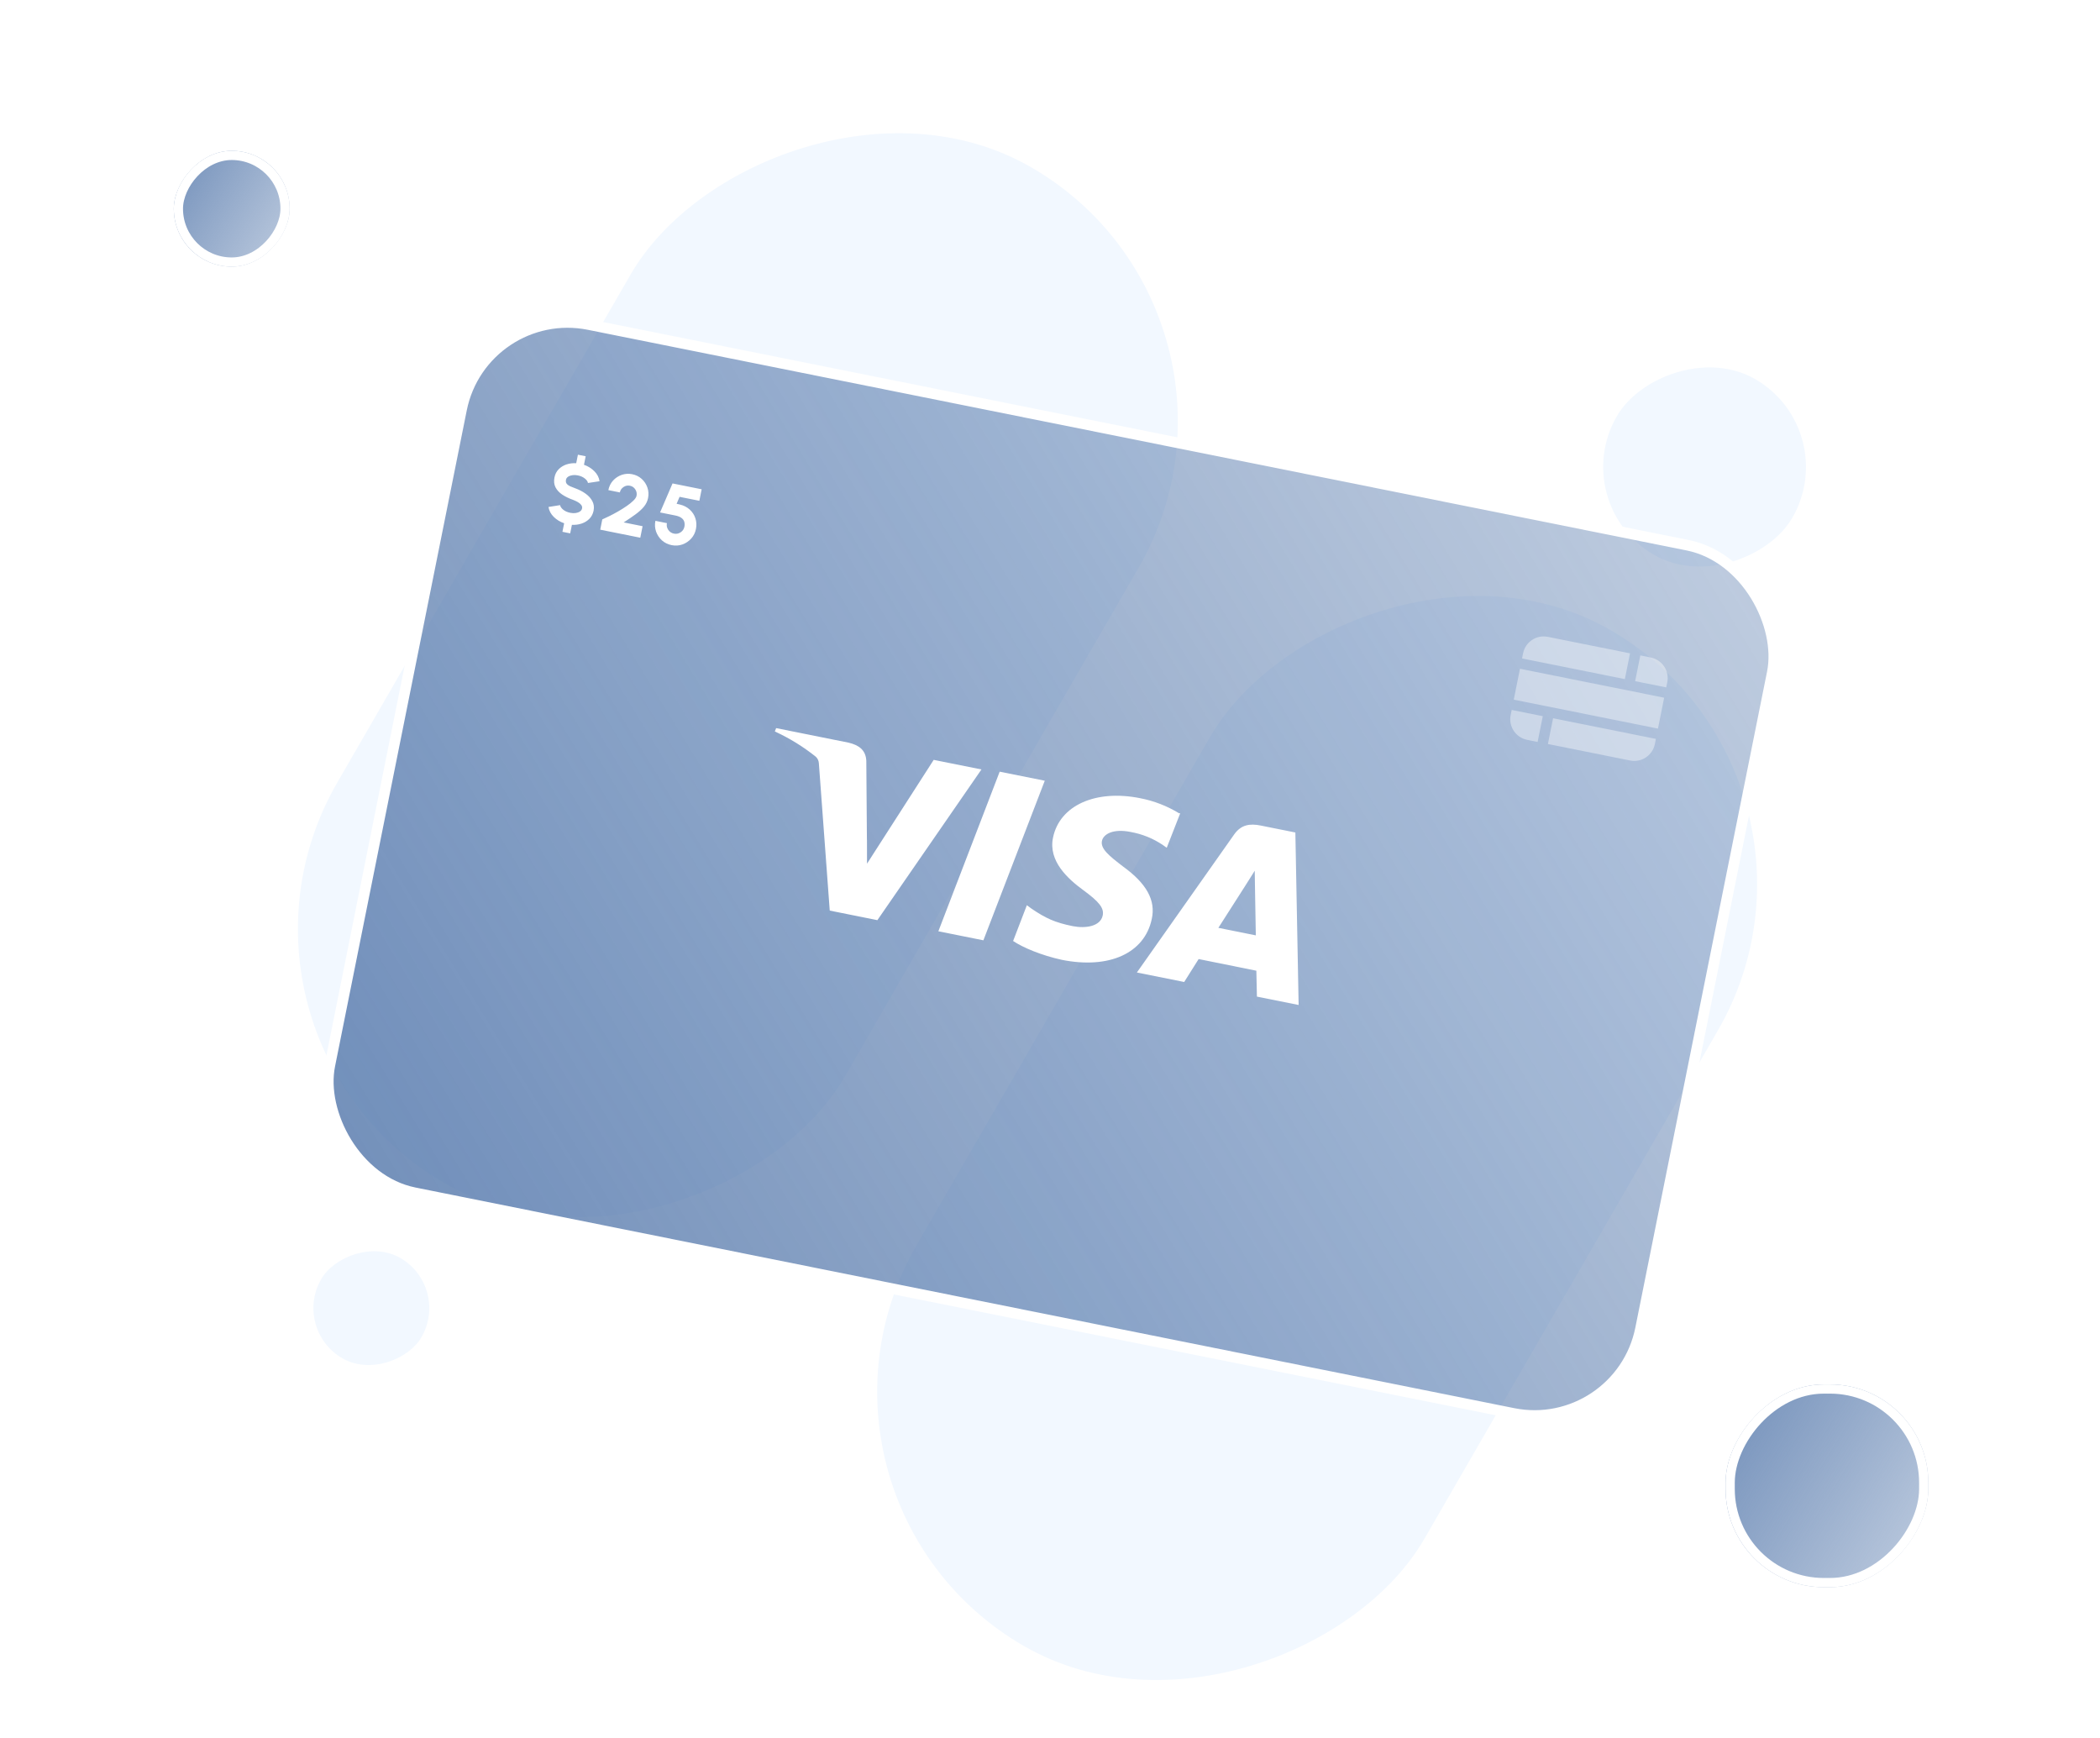 <?xml version="1.0" encoding="utf-8"?>
<svg xmlns="http://www.w3.org/2000/svg" width="580" height="480" viewBox="0 0 580 480" fill="none">
<g clip-path="url(#clip0_4953_206606)">
<rect width="162" height="324" rx="81" transform="matrix(0.866 0.5 0.5 -0.866 212.637 414.095)" fill="#F2F8FF"/>
<rect width="162" height="324" rx="81" transform="matrix(0.866 0.5 0.5 -0.866 52.65 286.282)" fill="#F2F8FF"/>
<rect width="32" height="32" rx="16" transform="matrix(0.866 0.5 0.5 -0.866 80.707 367.144)" fill="#F2F8FF"/>
<rect width="56" height="56" rx="28" transform="matrix(0.866 0.5 0.5 -0.866 432.541 139.22)" fill="#F2F8FF"/>
</g>
<g filter="url(#filter0_b_4953_206606)">
<rect width="56" height="56" rx="27.141" transform="matrix(1 0 -1.17201e-07 -1 476.584 438.356)" fill="url(#paint0_linear_4953_206606)"/>
<rect x="1.272" y="-1.272" width="53.455" height="53.456" rx="25.869" transform="matrix(1 0 -1.17201e-07 -1 476.584 435.811)" stroke="white" stroke-width="2.544"/>
</g>
<g filter="url(#filter1_b_4953_206606)">
<rect width="32" height="32" rx="16" transform="matrix(1 0 -1.17201e-07 -1 48 73.647)" fill="url(#paint1_linear_4953_206606)"/>
<rect x="1.272" y="-1.272" width="29.456" height="29.456" rx="14.728" transform="matrix(1 0 -1.17201e-07 -1 48 71.103)" stroke="white" stroke-width="2.544"/>
</g>
<rect x="133.356" y="83.765" width="369.242" height="244.561" rx="29.872" transform="rotate(11.354 133.356 83.765)" fill="url(#paint2_linear_4953_206606)"/>
<path d="M325.656 224.616C322.346 222.598 318.703 221.187 314.898 220.45C302.609 217.983 292.686 222.43 290.84 231.305C289.452 237.818 294.958 242.751 299.244 245.881C303.64 249.097 304.977 250.836 304.559 252.838C303.916 255.881 299.798 256.492 296.226 255.775C291.318 254.789 288.775 253.567 284.994 251.026L283.609 250.005L279.811 259.886C282.549 261.73 287.719 263.879 293.261 265.088C306.327 267.711 316.103 263.274 318.102 253.839C319.256 248.645 316.668 244.026 310.21 239.341C306.309 236.361 303.913 234.409 304.343 232.266C304.724 230.369 307.428 228.803 312.228 229.767C315.439 230.331 318.493 231.568 321.192 233.396L322.241 234.142L325.969 224.607L325.656 224.616V224.616ZM357.767 229.922L348.166 227.994C345.178 227.394 342.763 227.764 340.862 230.466L313.997 268.588L327.062 271.212L331.051 264.877L346.994 268.095C347.048 269.775 347.148 275.245 347.148 275.245L358.669 277.559L357.767 229.922V229.922ZM276.105 213.124L288.555 215.624L271.602 259.7L259.167 257.203L276.108 213.109L276.105 213.124V213.124ZM239.447 231.932L239.465 238.528L257.878 209.863L271.066 212.512L242.324 254.132L229.167 251.49L226.159 210.758C226.113 210.087 225.813 209.458 225.322 208.999C221.848 206.219 218.046 203.875 214.002 202.02L214.364 201.094L234.403 205.118C237.101 205.771 239.119 207.063 239.265 210.113L239.434 231.954L239.439 231.93L239.447 231.932ZM336.497 256.262L344.022 244.493C343.933 244.619 345.573 242.064 346.546 240.477L346.608 244.589L346.844 258.332L336.491 256.253L336.489 256.261L336.497 256.262Z" fill="white"/>
<rect x="133.356" y="83.765" width="369.242" height="244.561" rx="29.872" transform="rotate(11.354 133.356 83.765)" stroke="white" stroke-width="2.938"/>
<path d="M159.583 131.295C159.093 131.188 158.61 131.167 158.134 131.231C157.665 131.297 157.261 131.436 156.923 131.647C156.593 131.861 156.393 132.14 156.323 132.486C156.232 132.939 156.294 133.307 156.509 133.59C156.725 133.865 157.042 134.101 157.458 134.296C157.884 134.486 158.354 134.672 158.868 134.855C159.927 135.236 160.875 135.726 161.714 136.326C162.554 136.918 163.182 137.611 163.598 138.406C164.023 139.195 164.137 140.077 163.941 141.053C163.764 141.936 163.379 142.678 162.787 143.278C162.204 143.872 161.489 144.312 160.64 144.597C159.799 144.884 158.905 145 157.957 144.946L157.483 147.308L155.339 146.877L155.814 144.515C154.692 144.13 153.732 143.542 152.932 142.75C152.132 141.958 151.651 141.046 151.491 140.015L154.697 139.508C154.757 139.928 155.044 140.349 155.558 140.772C156.074 141.187 156.724 141.473 157.508 141.631C158.007 141.731 158.49 141.752 158.958 141.694C159.434 141.63 159.834 141.49 160.156 141.275C160.487 141.062 160.688 140.775 160.761 140.414C160.833 140.053 160.748 139.724 160.504 139.427C160.269 139.124 159.942 138.859 159.525 138.631C159.114 138.405 158.683 138.206 158.23 138.036C157.104 137.634 156.117 137.152 155.271 136.59C154.434 136.023 153.818 135.351 153.422 134.577C153.028 133.794 152.935 132.884 153.143 131.847C153.322 130.956 153.703 130.21 154.288 129.608C154.88 129.007 155.596 128.564 156.437 128.277C157.285 127.992 158.188 127.878 159.143 127.934L159.615 125.583L161.759 126.013L161.287 128.364C162.385 128.744 163.337 129.335 164.143 130.136C164.957 130.939 165.439 131.863 165.589 132.908L162.387 133.392C162.327 132.972 162.039 132.559 161.521 132.151C161.005 131.736 160.359 131.45 159.583 131.295ZM165.777 146.288L166.346 143.453C166.87 143.231 167.514 142.929 168.278 142.547C169.05 142.166 169.851 141.74 170.681 141.267C171.52 140.788 172.311 140.292 173.054 139.778C173.804 139.265 174.428 138.763 174.927 138.272C175.433 137.782 175.726 137.333 175.808 136.926C175.935 136.296 175.821 135.71 175.466 135.167C175.113 134.617 174.618 134.278 173.98 134.15C173.343 134.021 172.751 134.142 172.205 134.512C171.661 134.875 171.325 135.371 171.199 136.001L168.019 135.362C168.227 134.325 168.664 133.442 169.33 132.712C170.003 131.984 170.804 131.462 171.731 131.144C172.665 130.829 173.628 130.77 174.619 130.969C175.625 131.171 176.494 131.601 177.225 132.26C177.956 132.918 178.483 133.715 178.806 134.651C179.131 135.579 179.192 136.551 178.989 137.565C178.814 138.433 178.431 139.227 177.839 139.947C177.248 140.66 176.475 141.364 175.521 142.059C174.575 142.748 173.487 143.489 172.257 144.281L177.477 145.329L176.839 148.509L165.777 146.288ZM185.503 150.561C184.451 150.35 183.549 149.905 182.798 149.227C182.057 148.542 181.521 147.727 181.191 146.782C180.871 145.831 180.812 144.852 181.014 143.845L184.194 144.484C184.06 145.152 184.184 145.769 184.566 146.333C184.948 146.897 185.474 147.246 186.142 147.381C186.803 147.513 187.414 147.392 187.977 147.018C188.547 146.645 188.9 146.124 189.034 145.456C189.123 145.01 189.114 144.581 189.005 144.167C188.904 143.755 188.657 143.394 188.264 143.083C187.872 142.765 187.292 142.529 186.524 142.374L182.306 141.528L185.749 133.516L193.792 135.131L193.154 138.311L187.692 137.215L186.874 139.136L187.769 139.34C188.852 139.597 189.761 140.064 190.497 140.739C191.24 141.415 191.762 142.219 192.062 143.151C192.37 144.084 192.421 145.065 192.214 146.094C192.009 147.116 191.572 147.999 190.903 148.744C190.234 149.489 189.426 150.03 188.479 150.367C187.532 150.705 186.54 150.769 185.503 150.561Z" fill="white"/>
<path fill-rule="evenodd" clip-rule="evenodd" d="M451.612 188.127L460.196 189.85L460.482 188.428C461.113 185.286 459.077 182.228 455.935 181.597L453.04 181.016L451.612 188.127ZM450.196 180.444L427.49 175.885C424.348 175.254 421.289 177.29 420.658 180.432L420.373 181.854L448.768 187.556L450.196 180.444ZM419.802 184.698L418.088 193.23L457.912 201.227L459.625 192.695L419.802 184.698ZM417.517 196.074L426.102 197.798L424.673 204.912L421.778 204.33C418.636 203.699 416.6 200.641 417.231 197.499L417.517 196.074ZM427.518 205.483L428.946 198.369L457.341 204.071L457.055 205.495C456.424 208.637 453.365 210.673 450.223 210.042L427.518 205.483Z" fill="white" fill-opacity="0.4"/>
<defs>
<filter id="filter0_b_4953_206606" x="469.051" y="374.823" width="71.066" height="71.066" filterUnits="userSpaceOnUse" color-interpolation-filters="sRGB">
<feFlood flood-opacity="0" result="BackgroundImageFix"/>
<feGaussianBlur in="BackgroundImage" stdDeviation="3.766"/>
<feComposite in2="SourceAlpha" operator="in" result="effect1_backgroundBlur_4953_206606"/>
<feBlend mode="normal" in="SourceGraphic" in2="effect1_backgroundBlur_4953_206606" result="shape"/>
</filter>
<filter id="filter1_b_4953_206606" x="40.467" y="34.114" width="47.066" height="47.066" filterUnits="userSpaceOnUse" color-interpolation-filters="sRGB">
<feFlood flood-opacity="0" result="BackgroundImageFix"/>
<feGaussianBlur in="BackgroundImage" stdDeviation="3.766"/>
<feComposite in2="SourceAlpha" operator="in" result="effect1_backgroundBlur_4953_206606"/>
<feBlend mode="normal" in="SourceGraphic" in2="effect1_backgroundBlur_4953_206606" result="shape"/>
</filter>
<linearGradient id="paint0_linear_4953_206606" x1="65.755" y1="-37.737" x2="-50.286" y2="33.884" gradientUnits="userSpaceOnUse">
<stop stop-color="#5276AA" stop-opacity="0.2"/>
<stop offset="1" stop-color="#5276AA"/>
</linearGradient>
<linearGradient id="paint1_linear_4953_206606" x1="37.574" y1="-21.564" x2="-28.735" y2="19.363" gradientUnits="userSpaceOnUse">
<stop stop-color="#5276AA" stop-opacity="0.2"/>
<stop offset="1" stop-color="#5276AA"/>
</linearGradient>
<linearGradient id="paint2_linear_4953_206606" x1="569.217" y1="-84.748" x2="-2.928" y2="446.279" gradientUnits="userSpaceOnUse">
<stop stop-color="#5276AA" stop-opacity="0.2"/>
<stop offset="1" stop-color="#5276AA"/>
</linearGradient>
<clipPath id="clip0_4953_206606">
<rect width="440" height="480" fill="white" transform="translate(70.293)"/>
</clipPath>
</defs>
</svg>